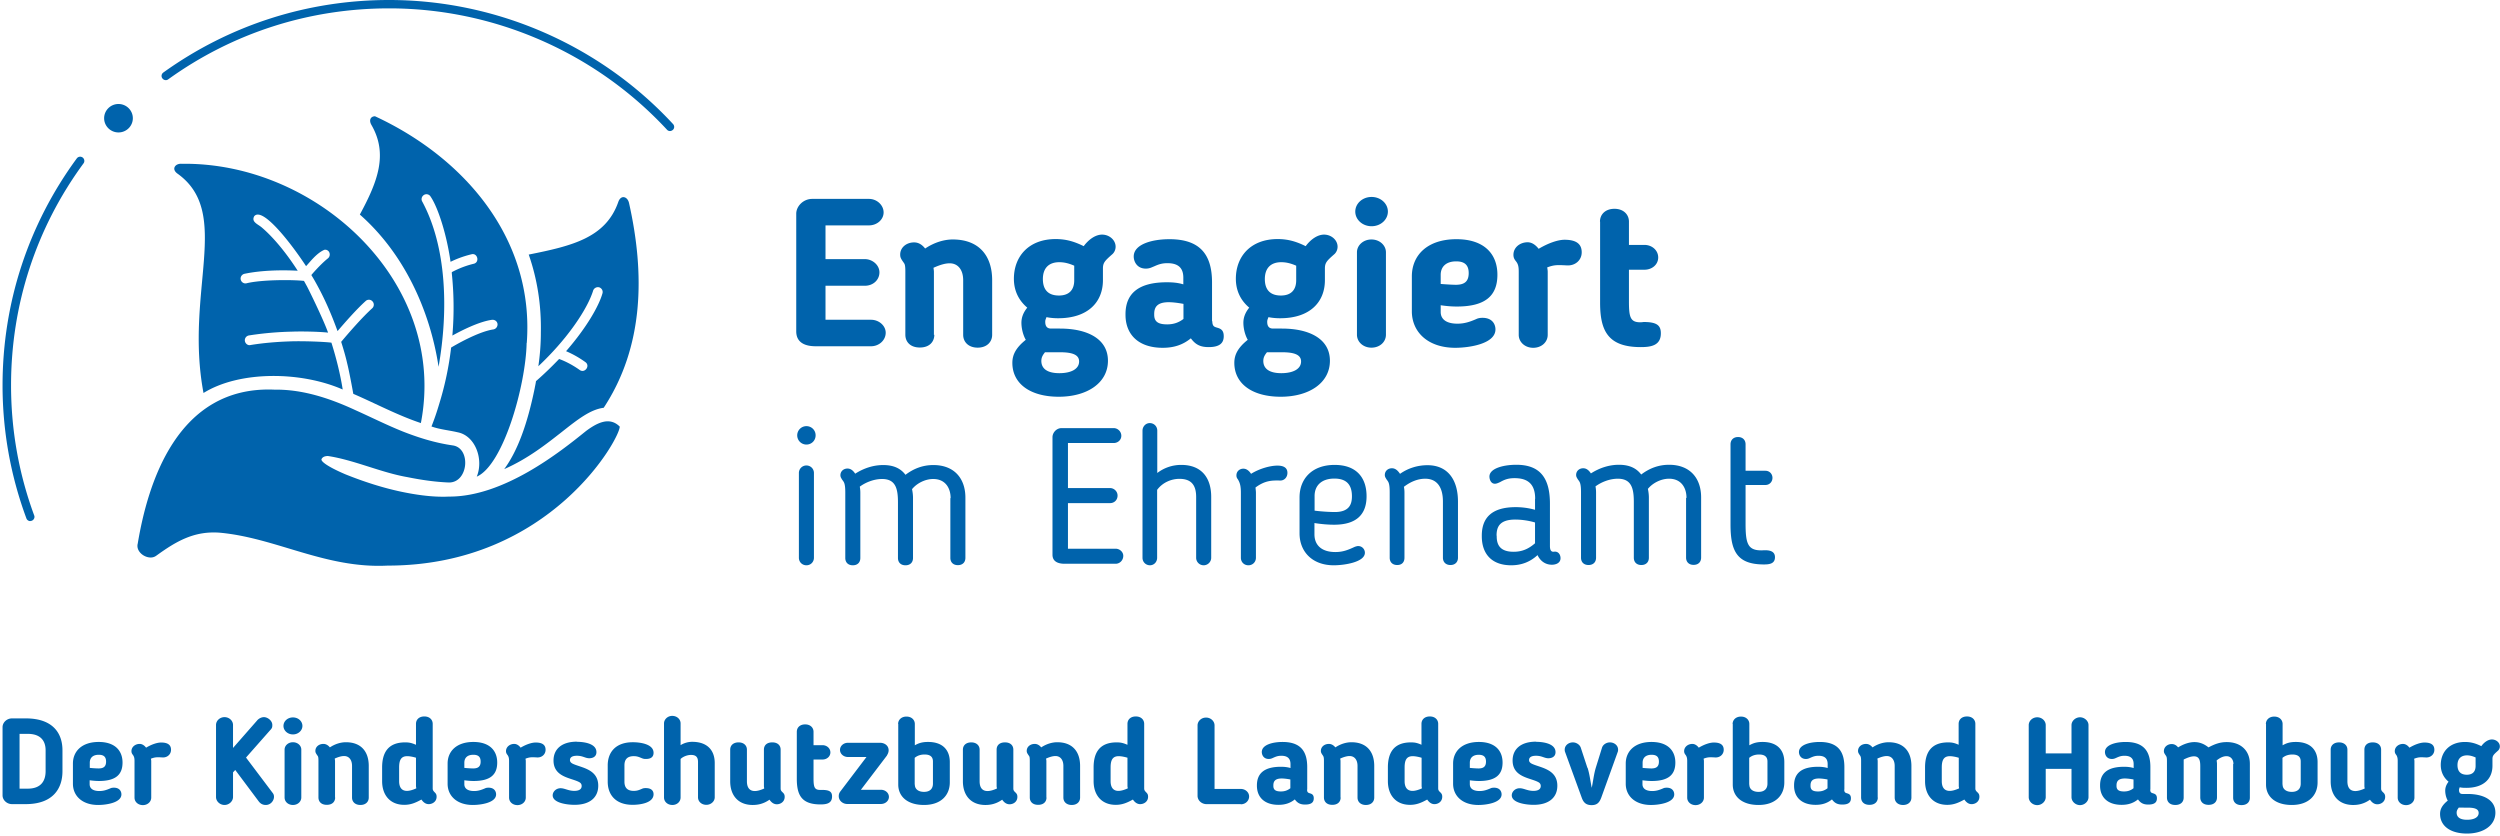<svg width="921" height="308" fill="none" xmlns="http://www.w3.org/2000/svg"><g clip-path="url(#clip0_1989_107808)" fill="#0063AC"><path d="M9.462 296.24H4.43c-1.9 0-3.49-1.49-3.49-3.236v-25.115c0-1.746 1.59-3.235 3.49-3.235h5.03c10.113 0 13.553 5.546 13.553 11.761v7.704c0 6.317-3.44 12.121-13.552 12.121zm7.34-19.825c0-3.39-1.745-6.061-6.57-6.061h-3.03v20.185h3.03c4.928 0 6.57-2.928 6.57-6.42v-7.704zm16.222 10.993v1.489c0 1.541 1.18 2.517 3.593 2.517 1.438 0 2.567-.36 4.004-.976.206-.103.565-.257 1.335-.257 2.156 0 2.772 1.438 2.772 2.465 0 3.133-5.698 3.904-8.573 3.904-5.903 0-9.291-3.39-9.291-7.807v-7.447c0-4.52 3.285-7.961 9.497-7.961 5.852 0 8.778 3.082 8.778 7.601 0 4.52-2.618 6.78-8.676 6.78-1.18 0-2.156-.103-3.439-.257v-.051zm3.337-9.348c-2.156 0-3.286 1.13-3.286 2.928v1.9a36.22 36.22 0 0 0 3.234.206c1.694 0 2.772-.565 2.772-2.517 0-1.798-.924-2.517-2.669-2.517h-.051zm19.25 1.388c0 .308.102.565.102.873v13.507c0 1.541-1.335 2.774-3.08 2.774s-3.08-1.182-3.08-2.774v-13.507c0-1.027-.154-1.541-.513-2.106-.36-.462-.616-.822-.616-1.489 0-1.593 1.437-2.671 3.028-2.671.924 0 1.746.565 2.362 1.387 2.053-1.233 4.106-1.901 5.544-1.901 2.823 0 3.644 1.182 3.644 2.671 0 1.746-1.437 2.927-3.131 2.825-1.9-.103-2.72-.154-4.26.462v-.051zm35.06-.31l9.754 12.943c.462.565.513 1.078.513 1.489 0 1.284-1.13 2.979-3.029 2.979-1.026 0-1.899-.411-2.566-1.284l-8.676-11.607-.821.873v9.091c0 1.54-1.437 2.927-3.131 2.927-1.694 0-3.132-1.335-3.132-2.927v-26.553c0-1.541 1.386-2.876 3.132-2.876 1.745 0 3.13 1.335 3.13 2.876v8.474l8.83-10.066c.514-.668 1.54-1.284 2.567-1.284 1.335 0 3.08 1.284 3.08 2.876 0 .667 0 1.13-.77 1.9l-8.88 10.067v.102zm17.248-8.575c-1.951 0-3.491-1.438-3.491-3.132 0-1.695 1.489-3.133 3.491-3.133s3.49 1.438 3.49 3.133c0 1.694-1.54 3.132-3.49 3.132zm3.08 23.215c0 1.541-1.335 2.773-3.08 2.773-1.746 0-3.08-1.181-3.08-2.773v-17.616c0-1.49 1.334-2.722 3.08-2.722 1.745 0 3.08 1.232 3.08 2.722v17.616zm12.474-.003c0 1.541-1.027 2.722-3.08 2.722s-3.08-1.181-3.08-2.722v-13.508c0-1.489-.154-1.592-.359-1.9-.616-.873-.77-1.181-.77-1.746 0-1.49 1.283-2.568 2.977-2.568.924 0 1.745.513 2.361 1.284 2.002-1.336 4.107-1.9 5.904-1.9 5.646 0 8.418 3.492 8.418 8.731v11.658c0 1.541-1.129 2.722-3.08 2.722-1.95 0-3.08-1.181-3.08-2.722v-11.658c0-2.26-1.129-3.647-2.926-3.647-.924 0-2.053.308-3.439.925 0 .308.103.565.103.873v13.507l.051-.051zm29.774-19.462v-7.653c0-1.541 1.129-2.722 3.08-2.722 1.95 0 3.08 1.233 3.08 2.722v23.779c0 .668.256.976.821 1.541.462.462.616.873.616 1.541 0 1.798-1.54 2.722-2.926 2.722-1.129 0-2.002-.719-2.669-1.695-2.208 1.233-4.004 1.952-6.314 1.952-5.185 0-8.163-3.544-8.163-8.731v-5.033c0-5.342 2.105-9.245 8.47-9.245 1.387 0 2.311.154 3.953.873l.052-.051zm0 4.827c-1.386-.41-2.516-.565-3.234-.565-2.208 0-2.978 1.387-2.978 4.161v5.033c0 2.311.975 3.595 2.875 3.595.924 0 2.053-.308 3.439-.925 0-.308-.102-.564-.102-.873V279.14zm17.812 8.268v1.489c0 1.541 1.181 2.517 3.594 2.517 1.437 0 2.566-.36 4.004-.976.205-.103.564-.257 1.334-.257 2.156 0 2.772 1.438 2.772 2.465 0 3.133-5.698 3.904-8.572 3.904-5.904 0-9.292-3.39-9.292-7.807v-7.447c0-4.52 3.286-7.961 9.497-7.961 5.852 0 8.778 3.082 8.778 7.601 0 4.52-2.618 6.78-8.675 6.78-1.181 0-2.156-.103-3.44-.257v-.051zm3.286-9.348c-2.156 0-3.286 1.13-3.286 2.928v1.9c1.438.154 2.772.206 3.234.206 1.694 0 2.772-.565 2.772-2.517 0-1.798-.924-2.517-2.669-2.517h-.051zm19.249 1.388c0 .308.103.565.103.873v13.507c0 1.541-1.335 2.774-3.08 2.774-1.746 0-3.08-1.182-3.08-2.774v-13.507c0-1.027-.154-1.541-.514-2.106-.359-.462-.616-.822-.616-1.489 0-1.593 1.438-2.671 3.029-2.671.924 0 1.745.565 2.361 1.387 2.054-1.233 4.107-1.901 5.545-1.901 2.823 0 3.644 1.182 3.644 2.671 0 1.746-1.437 2.927-3.131 2.825-1.899-.103-2.721-.154-4.261.462v-.051zm18.892-6.166c2.926 0 7.238.719 7.238 3.8 0 1.9-1.694 2.26-2.618 2.26-1.54 0-2.362-.924-4.569-.924-1.694 0-2.567.564-2.567 1.592 0 .616.36 1.078 1.335 1.489 3.234 1.387 9.086 2.003 9.086 7.961 0 4.314-3.08 7.036-8.727 7.036-2.874 0-8.059-.719-8.059-3.492 0-1.284 1.181-2.62 2.926-2.62 1.489 0 2.875.976 5.031.976 1.591 0 2.72-.513 2.72-1.797 0-.822-.462-1.182-.924-1.439-2.926-1.592-9.445-1.746-9.445-7.96 0-4.109 2.926-6.934 8.624-6.934l-.051.052zm11.396 8.68c0-4.776 2.874-8.525 9.24-8.525 2.618 0 7.648.616 7.648 3.903 0 1.078-.513 2.26-2.772 2.26-.462 0-.872 0-1.488-.257-.924-.36-1.643-.771-3.029-.771-2.464 0-3.439 1.284-3.439 3.39v6.009c0 2.106.975 3.39 3.439 3.39 1.386 0 2.156-.411 3.029-.77.462-.206.77-.257 1.386-.257 2.31 0 2.874 1.232 2.874 2.26 0 3.235-4.979 3.903-7.7 3.903-6.314 0-9.188-3.749-9.188-8.526v-6.009zm26.847 11.815c0 1.541-1.283 2.774-3.028 2.774-1.746 0-3.08-1.182-3.08-2.774v-27.272c0-1.438 1.283-2.773 3.028-2.773 1.746 0 3.08 1.233 3.08 2.773v8.012a8.1 8.1 0 0 1 4.261-1.232c5.698 0 8.316 3.235 8.316 7.806v12.635c0 1.541-1.437 2.773-3.08 2.773-1.745 0-3.08-1.181-3.08-2.773v-13.045c0-1.695-.719-2.568-2.567-2.568-1.232 0-2.823.513-3.85 1.489v14.175zm26.591 2.776c-5.39 0-8.316-3.544-8.316-8.731v-11.659c0-1.541 1.129-2.671 3.08-2.671s3.08 1.182 3.08 2.671v11.659c0 2.26.924 3.595 2.926 3.595.924 0 2.053-.308 3.439-.925 0-.308-.102-.565-.102-.873v-13.456c0-1.541 1.026-2.671 3.08-2.671 2.053 0 3.08 1.182 3.08 2.671v14.329c0 .668.256.976.872 1.541.462.462.616.873.616 1.541 0 1.798-1.54 2.722-2.874 2.722-1.181 0-2.054-.719-2.721-1.695-2.105 1.49-4.158 1.952-6.16 1.952zm16.222-26.964c0-1.541 1.129-2.722 3.08-2.722 1.95 0 3.08 1.233 3.08 2.722v4.931h3.285c1.643 0 2.926 1.181 2.926 2.67 0 1.49-1.283 2.62-2.926 2.62h-3.285v6.728c0 3.287.256 4.468 2.412 4.468h.77c2.824 0 3.645.771 3.645 2.414 0 2.568-2.053 2.928-4.261 2.928-6.93 0-8.726-3.39-8.726-9.451v-17.308zm33.264 8.676l-9.651 12.686h7.341c1.694 0 2.977 1.181 2.977 2.619 0 1.438-1.283 2.619-2.977 2.619h-12.372c-1.642 0-3.131-1.232-3.131-2.876 0-.514.103-1.079.513-1.643l9.702-12.789h-6.827c-1.643 0-2.926-1.181-2.926-2.619 0-1.438 1.283-2.62 2.926-2.62h11.807c1.694 0 3.182 1.028 3.182 2.774 0 .565-.205 1.232-.616 1.849h.052zm4.055-11.556c0-1.438 1.13-2.722 3.08-2.722 1.951 0 3.08 1.284 3.08 2.722v7.858c1.438-.822 2.772-1.233 4.877-1.233 5.647 0 8.008 3.236 8.008 7.396v7.498c0 4.674-3.183 8.321-9.497 8.321s-9.496-3.287-9.496-7.499v-22.341h-.052zm6.16 22.341c0 1.644 1.284 2.671 3.388 2.671 2.208 0 3.286-1.181 3.286-3.03v-8.166c0-1.593-.873-2.568-3.08-2.568-1.438 0-2.67.41-3.645 1.232v9.81l.051.051zm26.026 7.503c-5.39 0-8.316-3.544-8.316-8.731v-11.659c0-1.541 1.129-2.671 3.08-2.671 1.95 0 3.08 1.182 3.08 2.671v11.659c0 2.26.924 3.595 2.926 3.595.924 0 2.053-.308 3.439-.925 0-.308-.103-.565-.103-.873v-13.456c0-1.541 1.027-2.671 3.08-2.671 2.054 0 3.08 1.182 3.08 2.671v14.329c0 .668.257.976.873 1.541.462.462.616.873.616 1.541 0 1.798-1.489 2.722-2.875 2.722-1.18 0-2.053-.719-2.72-1.695-2.105 1.49-4.158 1.952-6.16 1.952zm22.484-2.778c0 1.541-1.027 2.722-3.08 2.722s-3.08-1.181-3.08-2.722v-13.508c0-1.489-.154-1.592-.359-1.9-.616-.873-.77-1.181-.77-1.746 0-1.49 1.283-2.568 2.977-2.568.924 0 1.745.513 2.361 1.284 2.002-1.336 4.107-1.9 5.904-1.9 5.646 0 8.418 3.492 8.418 8.731v11.658c0 1.541-1.129 2.722-3.08 2.722-1.95 0-3.08-1.181-3.08-2.722v-11.658c0-2.26-1.129-3.647-2.926-3.647-.924 0-2.053.308-3.439.925 0 .308.103.565.103.873v13.507l.051-.051zm29.825-19.462v-7.653c0-1.541 1.13-2.722 3.08-2.722 1.951 0 3.08 1.233 3.08 2.722v23.779c0 .668.257.976.822 1.541.462.462.616.873.616 1.541 0 1.798-1.54 2.722-2.926 2.722-1.13 0-2.002-.719-2.67-1.695-2.207 1.233-4.004 1.952-6.314 1.952-5.184 0-8.162-3.544-8.162-8.731v-5.033c0-5.342 2.105-9.245 8.47-9.245 1.386 0 2.31.154 3.953.873l.051-.051zm0 4.827c-1.386-.41-2.515-.565-3.234-.565-2.207 0-2.977 1.387-2.977 4.161v5.033c0 2.311.975 3.595 2.875 3.595.924 0 2.053-.308 3.439-.925 0-.308-.103-.564-.103-.873V279.14zm41.734 17.104h-12.577c-1.797 0-3.337-1.335-3.337-3.081v-25.937c0-1.541 1.386-2.876 3.132-2.876 1.745 0 3.131 1.335 3.131 2.876v23.42h9.702c1.591 0 3.029 1.181 3.029 2.773s-1.335 2.876-3.029 2.876l-.051-.051zm24.435-5.395c0 1.335.667 1.232 1.437 1.541.668.256 1.027.77 1.027 1.694 0 1.439-.821 2.312-3.183 2.312-1.642 0-2.772-.463-3.798-1.901-1.643 1.336-3.542 2.003-6.006 2.003-5.185 0-7.957-2.824-7.957-7.036v-.154c0-4.571 2.926-6.831 8.829-6.831 1.181 0 2.362.103 3.542.462v-1.438c0-2.105-1.129-3.081-3.388-3.081-1.232 0-2.002.308-2.926.719-.359.154-.872.462-1.694.462-1.899 0-2.566-1.489-2.566-2.568 0-2.619 3.901-3.698 7.648-3.698 6.468 0 9.086 3.236 9.086 9.245v8.32l-.051-.051zm-12.423-1.49v.154c0 1.49.873 2.055 2.772 2.055 1.181 0 2.31-.257 3.491-1.181v-3.236c-1.129-.206-2.259-.36-3.183-.36-2.566 0-3.08 1.182-3.08 2.568zm24.795 4.416c0 1.541-1.027 2.722-3.08 2.722-2.054 0-3.08-1.181-3.08-2.722v-13.508c0-1.489-.206-1.592-.36-1.9-.616-.873-.77-1.181-.77-1.746 0-1.49 1.284-2.568 2.978-2.568.924 0 1.745.513 2.361 1.284 2.002-1.336 4.107-1.9 5.903-1.9 5.647 0 8.419 3.492 8.419 8.731v11.658c0 1.541-1.129 2.722-3.08 2.722s-3.08-1.181-3.08-2.722v-11.658c0-2.26-1.129-3.647-2.926-3.647-.924 0-2.053.308-3.439.925 0 .308.102.565.102.873v13.507l.052-.051zm29.772-19.462v-7.653c0-1.541 1.129-2.722 3.08-2.722s3.08 1.233 3.08 2.722v23.779c0 .668.257.976.873 1.541.462.462.616.873.616 1.541 0 1.798-1.489 2.722-2.875 2.722-1.129 0-2.002-.719-2.669-1.695-2.208 1.233-4.004 1.952-6.314 1.952-5.185 0-8.162-3.544-8.162-8.731v-5.033c0-5.342 2.104-9.245 8.47-9.245 1.386 0 2.31.154 3.901.873v-.051zm0 4.827c-1.386-.41-2.515-.565-3.234-.565-2.207 0-2.977 1.387-2.977 4.161v5.033c0 2.311.975 3.595 2.926 3.595.924 0 2.053-.308 3.439-.925 0-.308-.103-.564-.103-.873V279.14h-.051zm17.814 8.268v1.489c0 1.541 1.181 2.517 3.594 2.517 1.437 0 2.566-.36 4.004-.976.154-.103.564-.257 1.334-.257 2.156 0 2.772 1.438 2.772 2.465 0 3.133-5.698 3.904-8.572 3.904-5.904 0-9.292-3.39-9.292-7.807v-7.447c0-4.52 3.286-7.961 9.497-7.961 5.852 0 8.727 3.082 8.727 7.601 0 4.52-2.618 6.78-8.676 6.78-1.18 0-2.156-.103-3.439-.257l.051-.051zm3.286-9.348c-2.156 0-3.286 1.13-3.286 2.928v1.9c1.438.154 2.772.206 3.183.206 1.694 0 2.772-.565 2.772-2.517 0-1.798-.924-2.517-2.669-2.517zm21.046-4.778c2.926 0 7.238.719 7.238 3.8 0 1.9-1.694 2.26-2.618 2.26-1.54 0-2.361-.924-4.569-.924-1.694 0-2.566.564-2.566 1.592 0 .616.359 1.078 1.334 1.489 3.234 1.387 9.086 2.003 9.086 7.961 0 4.314-3.08 7.036-8.726 7.036-2.875 0-8.06-.719-8.06-3.492 0-1.284 1.181-2.62 2.926-2.62 1.489 0 2.875.976 5.031.976 1.591 0 2.721-.513 2.721-1.797 0-.822-.462-1.182-.924-1.439-2.926-1.592-9.446-1.746-9.446-7.96 0-4.109 2.926-6.934 8.624-6.934l-.051.052zm19.045 9.558c.77 2.414 1.026 4.93 1.54 7.396.513-2.466.77-4.982 1.488-7.396l2.31-7.447c.411-1.182 1.694-1.901 2.875-1.901 1.591 0 3.029 1.079 3.029 2.671 0 .206 0 .462-.103.771l-6.109 16.948c-.718 1.9-1.642 2.722-3.542 2.722-1.899 0-2.926-.822-3.593-2.619l-6.211-17.051c-.103-.309-.103-.514-.103-.771 0-1.592 1.437-2.671 3.029-2.671 1.18 0 2.464.771 2.874 1.901l2.464 7.498.052-.051zm20.224 4.568v1.489c0 1.541 1.181 2.517 3.594 2.517 1.437 0 2.566-.36 4.004-.976.205-.103.564-.257 1.334-.257 2.156 0 2.772 1.438 2.772 2.465 0 3.133-5.698 3.904-8.572 3.904-5.904 0-9.292-3.39-9.292-7.807v-7.447c0-4.52 3.286-7.961 9.497-7.961 5.852 0 8.778 3.082 8.778 7.601 0 4.52-2.618 6.78-8.675 6.78-1.181 0-2.156-.103-3.44-.257v-.051zm3.337-9.348c-2.156 0-3.285 1.13-3.285 2.928v1.9c1.437.154 2.772.206 3.234.206 1.694 0 2.772-.565 2.772-2.517 0-1.798-.924-2.517-2.67-2.517h-.051zm19.199 1.388c0 .308.103.565.103.873v13.507c0 1.541-1.335 2.774-3.08 2.774-1.746 0-3.08-1.182-3.08-2.774v-13.507c0-1.027-.154-1.541-.514-2.106-.359-.462-.616-.822-.616-1.489 0-1.593 1.438-2.671 3.029-2.671.924 0 1.745.565 2.361 1.387 2.054-1.233 4.107-1.901 5.544-1.901 2.824 0 3.645 1.182 3.645 2.671 0 1.746-1.437 2.927-3.131 2.825-1.951-.103-2.721-.154-4.312.462l.051-.051zm10.677-12.739c0-1.438 1.13-2.722 3.08-2.722 1.951 0 3.08 1.284 3.08 2.722v7.858c1.438-.822 2.772-1.233 4.877-1.233 5.647 0 8.008 3.236 8.008 7.396v7.498c0 4.674-3.183 8.321-9.497 8.321s-9.496-3.287-9.496-7.499v-22.341h-.052zm6.16 22.341c0 1.644 1.284 2.671 3.388 2.671 2.208 0 3.286-1.181 3.286-3.03v-8.166c0-1.593-.873-2.568-3.08-2.568-1.438 0-2.67.41-3.645 1.232v9.81l.051.051zm34.959 1.799c0 1.335.668 1.232 1.438 1.541.667.256 1.026.77 1.026 1.694 0 1.439-.821 2.312-3.182 2.312-1.643 0-2.772-.463-3.799-1.901-1.643 1.336-3.542 2.003-6.006 2.003-5.185 0-7.957-2.824-7.957-7.036v-.154c0-4.571 2.926-6.831 8.83-6.831 1.18 0 2.361.103 3.542.462v-1.438c0-2.105-1.13-3.081-3.388-3.081-1.232 0-2.002.308-2.926.719-.36.154-.873.462-1.694.462-1.9 0-2.567-1.489-2.567-2.568 0-2.619 3.901-3.698 7.649-3.698 6.468 0 9.086 3.236 9.086 9.245v8.32l-.052-.051zm-12.422-1.49v.154c0 1.49.872 2.055 2.772 2.055 1.18 0 2.31-.257 3.49-1.181v-3.236c-1.129-.206-2.258-.36-3.182-.36-2.567 0-3.08 1.182-3.08 2.568zm24.793 4.416c0 1.541-1.027 2.722-3.08 2.722s-3.08-1.181-3.08-2.722v-13.508c0-1.489-.205-1.592-.359-1.9-.616-.873-.77-1.181-.77-1.746 0-1.49 1.283-2.568 2.977-2.568.924 0 1.745.513 2.361 1.284 2.002-1.336 4.107-1.9 5.904-1.9 5.647 0 8.419 3.492 8.419 8.731v11.658c0 1.541-1.13 2.722-3.08 2.722-1.951 0-3.081-1.181-3.081-2.722v-11.658c0-2.26-1.129-3.647-2.925-3.647-.924 0-2.054.308-3.44.925 0 .308.103.565.103.873v13.507l.051-.051zm29.773-19.462v-7.653c0-1.541 1.129-2.722 3.08-2.722s3.08 1.233 3.08 2.722v23.779c0 .668.257.976.873 1.541.462.462.616.873.616 1.541 0 1.798-1.489 2.722-2.875 2.722-1.129 0-2.002-.719-2.669-1.695-2.208 1.233-4.004 1.952-6.314 1.952-5.185 0-8.162-3.544-8.162-8.731v-5.033c0-5.342 2.104-9.245 8.47-9.245 1.386 0 2.31.154 3.901.873v-.051zm0 4.827c-1.386-.41-2.515-.565-3.234-.565-2.207 0-2.977 1.387-2.977 4.161v5.033c0 2.311.975 3.595 2.926 3.595.924 0 2.053-.308 3.439-.925 0-.308-.103-.564-.103-.873V279.14h-.051zm44.712 17.462c-1.643 0-3.132-1.336-3.132-2.928v-10.426h-9.496v10.426c0 1.541-1.438 2.928-3.132 2.928-1.694 0-3.131-1.336-3.131-2.928v-26.553c0-1.541 1.386-2.876 3.131-2.876 1.746 0 3.132 1.335 3.132 2.876v10.426h9.496v-10.426c0-1.541 1.489-2.876 3.132-2.876 1.642 0 3.131 1.335 3.131 2.876v26.553c0 1.541-1.437 2.928-3.131 2.928zm25.873-5.753c0 1.335.667 1.232 1.437 1.541.668.256 1.027.77 1.027 1.694 0 1.439-.821 2.312-3.183 2.312-1.642 0-2.772-.463-3.798-1.901-1.643 1.336-3.542 2.003-6.006 2.003-5.185 0-7.957-2.824-7.957-7.036v-.154c0-4.571 2.926-6.831 8.829-6.831 1.181 0 2.362.103 3.542.462v-1.438c0-2.105-1.129-3.081-3.388-3.081-1.232 0-2.002.308-2.926.719-.359.154-.872.462-1.694.462-1.899 0-2.566-1.489-2.566-2.568 0-2.619 3.901-3.698 7.648-3.698 6.468 0 9.086 3.236 9.086 9.245v8.32l-.051-.051zm-12.423-1.49v.154c0 1.49.873 2.055 2.772 2.055 1.181 0 2.31-.257 3.491-1.181v-3.236c-1.13-.206-2.259-.36-3.183-.36-2.567 0-3.08 1.182-3.08 2.568zm43.069-7.959c0-1.541-.924-2.825-2.566-2.825-1.181 0-2.362.565-3.594 1.541 0 .411.103.77.103 1.181v12.48c0 1.541-1.027 2.722-3.08 2.722s-3.08-1.181-3.08-2.722v-11.555c0-2.055-.359-3.596-2.31-3.596-1.129 0-2.464.514-3.799 1.182V293.829c0 1.541-1.027 2.722-3.08 2.722s-3.08-1.181-3.08-2.722v-13.508c0-1.489-.205-1.592-.359-1.9-.616-.873-.77-1.181-.77-1.695 0-1.592 1.386-2.619 2.874-2.619 1.027 0 1.797.513 2.362 1.232 2.002-1.232 4.107-1.951 6.006-1.951s3.593.667 5.185 1.951c2.412-1.284 4.312-1.951 6.724-1.951 5.288 0 8.522 3.235 8.522 8.012v12.48c0 1.541-1.027 2.722-3.08 2.722-2.054 0-3.08-1.181-3.08-2.722v-12.377l.102-.103zm11.96-14.691c0-1.438 1.129-2.722 3.08-2.722s3.08 1.284 3.08 2.722v7.858c1.437-.822 2.772-1.233 4.877-1.233 5.646 0 8.008 3.236 8.008 7.396v7.498c0 4.674-3.183 8.321-9.497 8.321s-9.497-3.287-9.497-7.499v-22.341h-.051zm6.16 22.341c0 1.644 1.283 2.671 3.388 2.671 2.207 0 3.285-1.181 3.285-3.03v-8.166c0-1.593-.872-2.568-3.08-2.568-1.437 0-2.669.41-3.644 1.232v9.81l.051.051zm26.027 7.503c-5.39 0-8.316-3.544-8.316-8.731v-11.659c0-1.541 1.129-2.671 3.08-2.671 1.95 0 3.08 1.182 3.08 2.671v11.659c0 2.26.924 3.595 2.926 3.595.924 0 2.053-.308 3.439-.925 0-.308-.103-.565-.103-.873v-13.456c0-1.541 1.027-2.671 3.08-2.671 2.054 0 3.08 1.182 3.08 2.671v14.329c0 .668.257.976.873 1.541.462.462.616.873.616 1.541 0 1.798-1.54 2.722-2.875 2.722-1.18 0-2.053-.719-2.72-1.695-2.105 1.49-4.158 1.952-6.16 1.952zm22.432-17.105c0 .308.102.565.102.873v13.507c0 1.541-1.334 2.774-3.08 2.774-1.745 0-3.08-1.182-3.08-2.774v-13.507c0-1.027-.154-1.541-.462-2.106-.359-.462-.616-.822-.616-1.489 0-1.593 1.438-2.671 3.029-2.671.924 0 1.745.565 2.361 1.387 2.054-1.233 4.107-1.901 5.544-1.901 2.824 0 3.645 1.182 3.645 2.671 0 1.746-1.437 2.927-3.131 2.825-1.9-.103-2.721-.154-4.261.462l-.051-.051zm12.372 15.462c-.719-1.233-.924-2.723-.924-3.647 0-1.027.308-2.106 1.232-3.287-1.9-1.592-2.875-3.698-2.875-6.163 0-4.828 3.234-8.474 8.932-8.474 2.259 0 4.055.564 6.006 1.54 1.181-1.643 2.669-2.465 3.901-2.465 1.54 0 2.926 1.13 2.926 2.568 0 .77-.41 1.335-.718 1.592-1.54 1.387-2.002 1.798-2.002 3.03v2.517c0 4.622-3.08 8.115-9.6 8.115-.718 0-1.642 0-2.464-.206-.205.565-.256.719-.256 1.028 0 1.232.718 1.438 1.232 1.438h1.899c5.801 0 10.267 2.157 10.267 6.882s-4.415 7.704-10.472 7.704c-6.058 0-9.908-2.774-9.908-7.242 0-1.746.77-3.236 2.875-4.93h-.051zm4.106 2.567c-.513.668-.821 1.182-.821 1.901 0 1.643 1.232 2.619 3.85 2.619 2.618 0 4.261-.924 4.261-2.516 0-1.336-1.232-1.952-4.004-1.952H905.9l-.052-.052zm3.029-19.208c-2.259 0-3.542 1.284-3.542 3.595 0 2.157 1.027 3.544 3.439 3.544 2.208 0 3.234-1.233 3.234-3.236v-3.133c-1.18-.513-2.156-.77-3.182-.77h.051zM222.401 150.228c-4.928.616-9.599 4.314-15.4 8.885-5.647 4.417-12.474 9.861-21.252 13.713 4.877-6.625 8.522-16.486 11.242-29.84.154-.873.36-1.695.462-2.568 3.132-2.722 5.955-5.495 8.521-8.166 1.181.411 4.21 1.644 7.598 4.058 1.899 1.335 4.004-1.593 2.053-2.928a36.935 36.935 0 0 0-7.084-4.006c7.649-8.782 12.115-16.743 13.398-21.262.308-.976-.257-1.952-1.181-2.26a1.88 1.88 0 0 0-2.258 1.232c-.206.719-.514 1.49-.873 2.363-2.515 6.009-8.932 15.716-19.301 25.474.616-4.212.924-8.32.924-12.326.205-10.221-1.335-19.825-4.466-28.813 15.964-3.184 28.387-6.163 33.007-19.413.411-1.181 1.129-1.746 1.848-1.746.924 0 1.797.821 2.105 2.208 5.852 26.142 5.492 52.848-9.343 75.395z"/><path d="M194.014 126.346c-.308 15.51-8.521 44.939-18.377 49.253 2.618-6.368-.514-15.048-6.982-16.332-3.234-.77-6.57-1.027-9.701-2.157 1.129-2.825 2.053-5.598 2.874-8.372a114.778 114.778 0 0 0 4.363-20.697c1.284-.771 9.959-5.855 15.554-6.677.976-.154 1.643-1.079 1.54-2.054-.154-.976-1.026-1.592-2.053-1.49-4.774.668-11.139 3.904-14.579 5.804.719-8.269.514-16.024-.205-22.906v-.463c1.078-.564 4.004-2.105 8.059-3.081 2.31-.514 1.438-4.109-.821-3.493-3.388.822-6.057 1.952-7.7 2.774-1.54-10.785-4.825-20.39-7.392-24.087a1.753 1.753 0 0 0-2.464-.514c-.821.565-1.078 1.644-.513 2.517 8.88 16.589 9.65 39.7 5.955 60.757-3.234-21.211-12.988-42.011-29.004-56.084 6.571-12.12 10.472-22.29 4.261-33.024-1.078-1.9-.154-3.184 1.335-3.184 33.212 15.408 58.725 45.401 55.901 83.51h-.051z"/><path d="M155.104 155.877c-8.624-2.876-16.632-7.19-24.948-10.785 0 0-1.386-7.807-2.259-11.248-.616-2.722-1.386-5.29-2.207-7.909 2.926-3.492 7.854-9.142 11.447-12.378.719-.667.77-1.797.103-2.516a1.741 1.741 0 0 0-2.516-.154c-3.542 3.184-7.905 8.217-10.369 11.093-2.413-6.625-4.877-12.223-8.008-17.821-.513-.976-1.591-2.722-1.643-2.825-.051 0 3.234-3.852 6.109-6.163.77-.616.873-1.746.308-2.517-.411-.513-1.027-.77-1.643-.616-2.977 1.284-5.492 4.776-6.724 6.01-5.287-8.064-16.016-22.085-19.096-18.388-1.13 2.055 1.232 2.877 2.618 4.007 3.645 3.03 8.521 8.474 13.398 16.075-5.647-.308-13.295-.206-19.61 1.13-.923.205-1.59 1.13-1.385 2.106.205.975 1.18 1.643 2.156 1.386 5.646-1.386 17.145-1.335 21.149-.873.359.616.667 1.233 1.027 1.849.513.924 6.005 12.018 7.853 17.205-3.182-.359-9.445-.513-13.449-.359-4.722.102-10.061.513-15.656 1.386-1.027.155-1.694 1.079-1.54 2.055.154.976 1.129 1.746 2.053 1.489 5.03-.822 9.959-1.181 14.271-1.335 4.517-.206 12.884.103 15.553.462 1.746 5.547 3.234 11.402 4.158 17.257-15.348-6.728-37.986-6.985-51.281 1.284-7.033-37.338 10.626-66.305-9.548-80.788-2.413-1.695-.873-3.852 1.54-3.646 49.793-.72 98.097 43.757 88.087 95.527h.052z"/><path d="M228.304 157.11c.36 3.903-25.409 51.256-85.469 51.256-22.895 1.181-41.118-10.22-61.856-12.121-9.446-.719-16.016 3.133-23.408 8.474a3.38 3.38 0 0 1-2.054.668c-2.669 0-5.492-2.465-4.774-5.136 3.645-21.827 14.374-58.292 50.409-56.7 10.37-.154 20.482 3.236 29.774 7.55 5.749 2.568 11.447 5.444 17.453 7.858 6.006 2.362 12.012 4.211 18.428 5.136 6.776.975 5.801 13.661-1.386 13.661-5.39-.205-10.626-1.027-15.451-2.003-9.496-1.643-19.609-6.317-29.157-7.755h-.154c-1.129.051-1.848.411-2.207 1.13-.411.976 3.182 3.235 8.88 5.649 6.674 2.671 13.604 4.931 20.688 6.42 5.184 1.079 10.369 1.798 15.04 1.798.719 0 1.489 0 2.207-.052 20.328.206 41.375-16.691 50.666-24.19 3.901-2.876 8.521-5.393 12.32-1.643h.051zM11.156 191.979c-.616 0-1.232-.411-1.437-1.027a140.668 140.668 0 0 1-8.778-48.997c0-30.354 9.497-59.27 27.36-83.614.514-.667 1.438-.821 2.157-.308.667.514.821 1.49.308 2.157C13.312 83.97 4.072 112.27 4.072 141.955c0 16.486 2.875 32.613 8.522 47.918.41.976-.411 2.106-1.438 2.054v.052zM246.828 48.278c-.41 0-.821-.154-1.129-.514C219.365 19.362 182.097 3.082 143.34 3.082c-29.465 0-57.596 9.039-81.364 26.142-.667.513-1.642.36-2.156-.36-.513-.668-.359-1.643.36-2.157C84.512 9.245 113.259 0 143.34 0c39.578 0 77.719 16.64 104.618 45.71.564.616.564 1.592-.103 2.157-.308.257-.667.41-1.027.41zm-203.178.514c2.926 0 5.288-2.362 5.288-5.238 0-2.876-2.362-5.239-5.288-5.239s-5.287 2.363-5.287 5.239 2.361 5.238 5.287 5.238zm277.2 78.768h-20.379c-3.799 0-7.136-1.284-7.136-5.495V78.717c0-2.67 2.516-5.444 5.904-5.444h20.893c2.926 0 5.39 2.311 5.39 4.982 0 2.67-2.464 4.776-5.39 4.776h-16.016v12.43h14.527c2.669 0 5.339 2.105 5.339 4.879 0 2.773-2.31 4.93-5.339 4.93h-14.527v12.532h16.786c2.874 0 5.39 2.157 5.39 4.776 0 2.774-2.464 4.982-5.39 4.982h-.052zm23.357-4.261c0 2.62-1.797 4.725-5.339 4.725-3.542 0-5.338-2.105-5.338-4.725V99.982c0-2.568-.308-2.773-.616-3.236-1.078-1.489-1.284-2.003-1.284-2.978 0-2.568 2.259-4.469 5.134-4.469 1.642 0 2.977.873 4.055 2.26 3.439-2.311 7.084-3.338 10.164-3.338 9.702 0 14.528 6.009 14.528 14.997v20.133c0 2.619-1.951 4.725-5.339 4.725-3.388 0-5.339-2.106-5.339-4.725v-20.133c0-3.852-1.951-6.215-4.979-6.215-1.643 0-3.542.565-5.955 1.644.051.513.154 1.027.154 1.489v23.266l.154-.103zm33.726 1.956c-1.232-2.158-1.642-4.726-1.642-6.318 0-1.797.564-3.646 2.156-5.598-3.286-2.773-4.928-6.42-4.928-10.631 0-8.32 5.544-14.638 15.4-14.638 3.901 0 7.033.976 10.318 2.62 2.105-2.825 4.62-4.263 6.776-4.263 2.618 0 4.979 1.951 4.979 4.468 0 1.284-.667 2.311-1.232 2.773-2.669 2.363-3.439 3.082-3.439 5.24v4.313c0 7.91-5.339 14.021-16.529 14.021-1.232 0-2.824-.102-4.261-.41-.411 1.027-.462 1.232-.462 1.746 0 2.157 1.232 2.465 2.156 2.465h3.234c10.01 0 17.71 3.698 17.71 11.864s-7.649 13.251-18.121 13.251c-10.472 0-17.094-4.777-17.094-12.481 0-2.978 1.283-5.546 4.928-8.474l.051.052zm7.084 4.468c-.924 1.13-1.386 2.003-1.386 3.235 0 2.825 2.156 4.52 6.622 4.52 4.467 0 7.29-1.592 7.29-4.314 0-2.311-2.156-3.39-6.93-3.39h-5.596v-.051zm5.236-33.127c-3.901 0-6.057 2.208-6.057 6.214 0 3.698 1.745 6.061 5.904 6.061 3.85 0 5.646-2.157 5.646-5.598V97.88c-2.002-.873-3.696-1.284-5.493-1.284zm56.364 21.723c0 2.311 1.129 2.106 2.464 2.619 1.18.463 1.745 1.284 1.745 2.928 0 2.465-1.437 4.006-5.544 4.006-2.875 0-4.774-.771-6.571-3.236-2.823 2.311-6.057 3.493-10.369 3.493-8.932 0-13.706-4.879-13.706-12.173v-.205c0-7.858 5.082-11.761 15.246-11.761 2.053 0 4.055.154 6.057.77v-2.465c0-3.647-1.95-5.341-5.852-5.341-2.156 0-3.439.513-5.031 1.232-.616.205-1.437.77-2.926.77-3.234 0-4.466-2.568-4.466-4.468 0-4.52 6.776-6.368 13.142-6.368 11.191 0 15.708 5.546 15.708 15.921v14.329l.103-.051zm-21.407-2.568v.205c0 2.568 1.489 3.544 4.775 3.544 2.002 0 4.004-.462 6.006-2.003v-5.547c-1.951-.359-3.902-.616-5.442-.616-4.466 0-5.339 2.055-5.339 4.366v.051zm34.497 9.504c-1.232-2.158-1.643-4.726-1.643-6.318 0-1.797.565-3.646 2.156-5.598-3.285-2.773-4.928-6.42-4.928-10.631 0-8.32 5.544-14.638 15.4-14.638 3.902 0 7.033.976 10.318 2.62 2.105-2.825 4.62-4.263 6.776-4.263 2.618 0 4.98 1.951 4.98 4.468 0 1.284-.668 2.311-1.232 2.773-2.67 2.363-3.44 3.082-3.44 5.24v4.313c0 7.91-5.338 14.021-16.529 14.021-1.232 0-2.823-.102-4.261-.41-.41 1.027-.462 1.232-.462 1.746 0 2.157 1.232 2.465 2.156 2.465h3.234c10.01 0 17.71 3.698 17.71 11.864s-7.648 13.251-18.12 13.251c-10.472 0-17.094-4.777-17.094-12.481 0-2.978 1.283-5.546 4.928-8.474l.051.052zm7.084 4.468c-.924 1.13-1.386 2.003-1.386 3.235 0 2.825 2.156 4.52 6.622 4.52 4.466 0 7.289-1.592 7.289-4.314 0-2.311-2.156-3.39-6.93-3.39h-5.595v-.051zm5.236-33.127c-3.901 0-6.057 2.208-6.057 6.214 0 3.698 1.745 6.061 5.903 6.061 3.85 0 5.647-2.157 5.647-5.598V97.88c-2.002-.873-3.696-1.284-5.493-1.284zm33.265-13.253c-3.388 0-6.006-2.465-6.006-5.393 0-2.927 2.618-5.392 6.006-5.392 3.388 0 6.006 2.465 6.006 5.392 0 2.928-2.618 5.393-6.006 5.393zm5.288 39.958c0 2.722-2.31 4.776-5.339 4.776-3.029 0-5.339-2.106-5.339-4.776V92.947c0-2.568 2.31-4.725 5.339-4.725 3.029 0 5.339 2.157 5.339 4.725v30.354zm20.173-10.94v2.568c0 2.62 2.002 4.314 6.16 4.314 2.464 0 4.466-.616 6.93-1.694.308-.154 1.026-.463 2.31-.463 3.696 0 4.774 2.466 4.774 4.263 0 5.393-9.856 6.78-14.784 6.78-10.164 0-16.017-5.855-16.017-13.457v-12.839c0-7.807 5.698-13.713 16.427-13.713 10.062 0 15.092 5.29 15.092 13.096 0 7.807-4.517 11.71-14.938 11.71-2.002 0-3.696-.154-5.903-.462l-.051-.103zm5.698-16.075c-3.696 0-5.698 1.951-5.698 4.982v3.338c2.464.205 4.774.308 5.544.308 2.926 0 4.774-.976 4.774-4.314 0-3.082-1.643-4.314-4.62-4.314zm33.572 2.312c.051.513.154 1.027.154 1.489v23.266c0 2.722-2.31 4.776-5.339 4.776-3.028 0-5.338-2.105-5.338-4.776v-23.266c0-1.798-.206-2.722-.873-3.647-.616-.77-1.078-1.386-1.078-2.567 0-2.774 2.464-4.623 5.236-4.623 1.591 0 2.977 1.027 4.055 2.414 3.542-2.106 7.084-3.338 9.549-3.338 4.876 0 6.314 2.003 6.314 4.622 0 2.979-2.464 4.982-5.39 4.828-3.286-.154-4.672-.308-7.393.77l.103.052zm19.404-16.952c0-2.62 1.95-4.725 5.338-4.725s5.339 2.157 5.339 4.725v8.577h5.698c2.824 0 5.082 2.003 5.082 4.622 0 2.62-2.258 4.52-5.082 4.52h-5.698v11.659c0 5.701.462 7.704 4.158 7.704.667 0 1.129-.103 1.283-.103 4.877 0 6.315 1.284 6.315 4.16 0 4.468-3.543 5.085-7.393 5.085-11.96 0-14.989-5.855-14.989-16.333V81.646h-.051zm-292.344 82.127a3.385 3.385 0 0 1-3.388-3.39 3.385 3.385 0 0 1 3.388-3.39 3.354 3.354 0 0 1 3.388 3.39c0 1.9-1.489 3.39-3.388 3.39zm0 44.477c-1.54 0-2.772-1.181-2.772-2.773V174.25a2.76 2.76 0 0 1 2.772-2.773 2.761 2.761 0 0 1 2.772 2.773v31.227c0 1.541-1.181 2.773-2.772 2.773zm53.129-24.703c0-3.954-2.104-7.087-6.416-7.087-3.029 0-6.109 1.643-7.803 3.749.205.976.359 2.054.359 3.184v22.188c0 1.489-.924 2.67-2.772 2.67-1.848 0-2.772-1.181-2.772-2.67v-20.544c0-5.034-.873-8.577-5.852-8.577-3.131 0-6.211 1.335-8.213 2.824.154.874.205 1.541.205 2.209v24.088c0 1.489-.924 2.67-2.772 2.67-1.848 0-2.772-1.181-2.772-2.67v-24.088c0-3.903-.616-3.903-1.283-4.982-.154-.308-.514-.719-.514-1.438 0-1.438 1.13-2.465 2.618-2.465 1.181 0 2.105.77 2.824 1.9 3.131-2.003 6.673-3.184 10.318-3.184 3.901 0 6.468 1.284 8.213 3.595 2.978-2.26 6.314-3.595 10.267-3.595 7.649 0 11.807 4.879 11.807 12.018v22.187c0 1.49-.924 2.671-2.772 2.671-1.848 0-2.772-1.181-2.772-2.671v-22.033l.102.051zm60.779 24.14h-18.788c-2.361 0-4.466-.77-4.466-3.338v-43.296c0-1.644 1.437-3.339 3.337-3.339h19.198c1.54 0 2.824 1.284 2.824 2.825 0 1.541-1.284 2.671-2.824 2.671h-16.837v16.589h15.503c1.437 0 2.772 1.181 2.772 2.773s-1.181 2.774-2.772 2.774h-15.503v16.794h17.556c1.489 0 2.823 1.182 2.823 2.62 0 1.643-1.283 2.927-2.823 2.927zm12.68.563c-1.54 0-2.772-1.181-2.772-2.773v-46.84c0-1.438 1.13-2.773 2.67-2.773s2.772 1.181 2.772 2.773v15.613a14.4 14.4 0 0 1 8.829-2.979c7.598 0 11.037 4.88 11.037 11.762v22.444c0 1.541-1.283 2.773-2.772 2.773a2.76 2.76 0 0 1-2.772-2.773v-22.393c0-4.314-1.745-6.677-6.16-6.677-2.926 0-6.16 1.284-8.214 4.058v25.012c0 1.541-1.129 2.773-2.669 2.773h.051zm39.014-2.774c0 1.541-1.18 2.774-2.772 2.774-1.591 0-2.772-1.182-2.772-2.774v-23.933c0-2.363-.308-3.698-1.129-4.982-.308-.411-.513-.771-.513-1.438 0-1.49 1.18-2.466 2.566-2.466 1.13 0 2.105.771 2.824 1.901 3.028-1.901 7.032-3.03 9.702-3.03 2.823 0 3.696 1.181 3.696 2.67 0 1.747-1.284 2.928-2.772 2.825-2.926-.051-5.442-.051-8.984 2.568.052.719.154 1.335.154 1.9v23.985zm36.704-4.108s.514-.205.976-.205c1.437 0 2.464 1.181 2.464 2.465 0 3.492-7.649 4.622-11.448 4.622-8.008 0-12.628-5.084-12.628-11.761v-13.251c0-6.779 4.518-11.967 12.936-11.967 7.854 0 11.756 4.52 11.756 11.556 0 6.523-3.542 10.478-11.961 10.478-2.105 0-4.723-.206-7.238-.617v4.161c0 3.954 2.618 6.522 7.7 6.522 2.977 0 4.877-.873 7.341-2.003h.102zm-7.802-25.063c-4.62 0-7.29 2.465-7.29 6.42v5.392c2.618.36 6.006.514 7.444.514 5.39 0 6.314-2.927 6.314-5.804 0-4.622-2.362-6.522-6.468-6.522zm25.82 29.175c0 1.49-.821 2.671-2.669 2.671s-2.772-1.181-2.772-2.671v-24.087c0-3.904-.616-3.904-1.284-4.982-.154-.308-.513-.719-.513-1.438 0-1.438 1.129-2.466 2.618-2.466 1.283 0 2.207.873 2.977 2.055 3.132-2.209 6.725-3.185 10.113-3.185 7.495 0 11.242 5.393 11.242 13.405v20.698c0 1.49-.975 2.671-2.772 2.671-1.797 0-2.772-1.181-2.772-2.671v-20.698c0-5.392-2.259-8.423-6.519-8.423-2.772 0-5.442 1.13-7.854 2.979.154.771.205 1.49.205 2.055v24.087zm48.15-21.729c0-5.187-2.464-7.601-7.597-7.601-2.464 0-3.85.616-5.39 1.489-.206.052-1.078.565-1.848.565-1.335 0-1.9-1.284-2.002-2.362-.308-3.236 5.03-4.623 9.907-4.623 8.83 0 12.372 4.982 12.372 14.33v15.613c0 1.438.41 2.106 1.283 2.106.205 0 .308-.052.565-.052 1.334 0 2.053 1.181 2.053 2.414 0 1.746-1.643 2.414-3.183 2.414-2.361 0-4.26-1.335-5.287-3.544-2.669 2.465-5.852 3.749-9.702 3.749-7.29 0-10.832-4.314-10.832-10.682v-.257c0-6.934 4.107-10.477 12.474-10.477 2.567 0 4.929.359 7.136.975v-4.057h.051zm-14.168 13.61v.257c0 3.338 1.489 5.65 6.212 5.65 3.028 0 5.441-.976 7.905-3.133v-7.653c-2.361-.719-5.082-1.078-7.238-1.078-5.801 0-6.93 2.67-6.93 5.906l.051.051zm69.917-13.918c0-3.955-2.105-7.088-6.417-7.088-3.029 0-6.109 1.644-7.803 3.749.206.976.36 2.055.36 3.185v22.187c0 1.489-.924 2.671-2.772 2.671-1.848 0-2.772-1.182-2.772-2.671v-20.544c0-5.033-.873-8.577-5.904-8.577-3.131 0-6.211 1.336-8.213 2.825.154.873.205 1.541.205 2.208v24.088c0 1.489-.924 2.671-2.772 2.671-1.848 0-2.772-1.182-2.772-2.671v-24.088c0-3.903-.616-3.903-1.283-4.981-.154-.309-.514-.719-.514-1.439 0-1.438 1.13-2.465 2.618-2.465 1.181 0 2.105.771 2.824 1.901 3.131-2.003 6.673-3.185 10.318-3.185 3.901 0 6.468 1.284 8.213 3.595 2.978-2.259 6.314-3.595 10.267-3.595 7.649 0 11.807 4.879 11.807 12.018v22.188c0 1.489-.924 2.67-2.772 2.67-1.848 0-2.772-1.181-2.772-2.67v-22.034l.154.052zm16.221-19.774c0-1.489.975-2.67 2.772-2.67 1.797 0 2.772 1.181 2.772 2.67v9.759h7.341c1.437 0 2.566 1.13 2.566 2.619 0 1.49-1.129 2.619-2.566 2.619h-7.341v14.124c0 7.293.719 9.964 5.801 9.964.41 0 .924-.051 1.334-.051 1.643 0 3.696.308 3.696 2.568 0 2.414-2.053 2.67-4.055 2.67-9.907 0-12.32-4.879-12.32-14.688v-29.635.051z"/></g><defs><clipPath id="clip0_1989_107808"><path fill="#fff" transform="translate(.94)" d="M0 0H920V307.027H0z"/></clipPath></defs></svg>